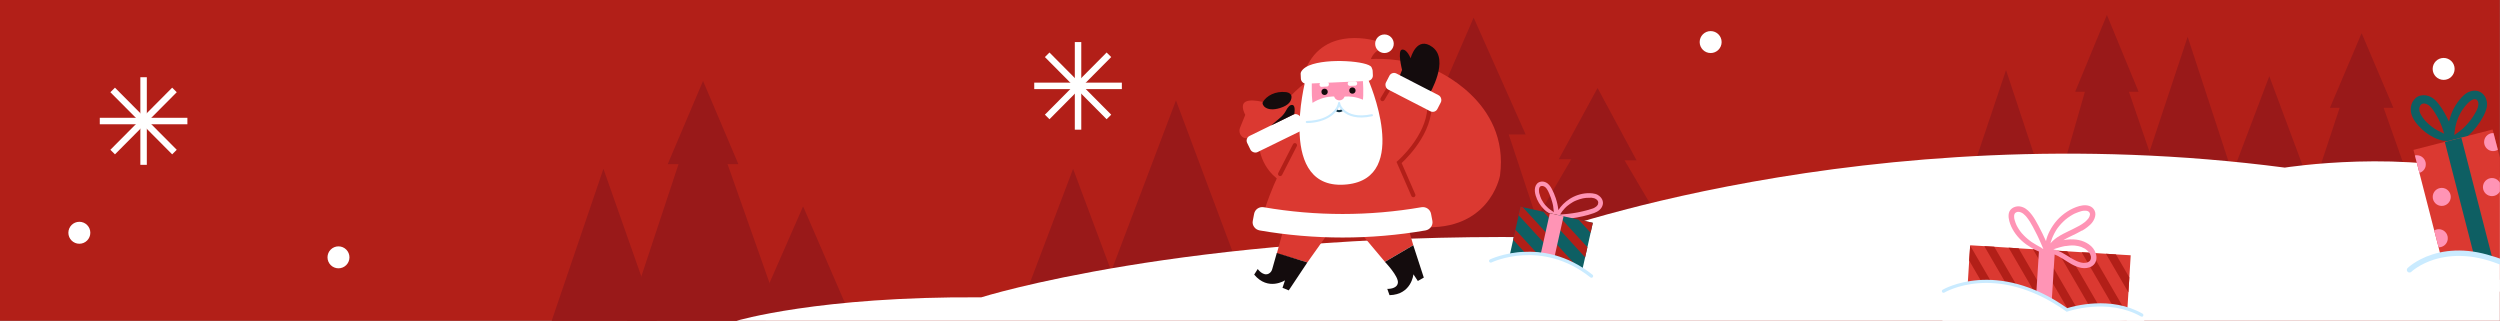 <?xml version="1.0" encoding="UTF-8"?>
<svg id="Layer_1" xmlns="http://www.w3.org/2000/svg" version="1.1" viewBox="0 0 460 59.03">
  <rect x="0" y="0" width="460" height="59.03" fill="#808080" stroke="none"/>
  <!-- Generator: Adobe Illustrator 30.0.0, SVG Export Plug-In . SVG Version: 2.1.1 Build 123)  -->
  <rect x="0" width="459.97" height="59.03" style="fill: #b21f18;"/>
  <polygon points="271.15 3.24 261.78 24.85 264.64 24.85 254.23 53.94 312.91 53.24 298.92 29.5 301.13 29.5 293.95 16.19 286.81 29.31 289.11 29.31 282.73 40.21 277.61 24.74 280.72 24.74 271.15 3.24" style="fill: #991919;"/>
  <polygon points="143.19 56.59 140.74 59.11 115.52 59.11 115.34 58.9 124.85 30.2 122.86 30.2 129.36 14.89 135.86 30.2 133.87 30.2 143.19 56.59" style="fill: #991919;"/>
  <polygon points="120.91 59.11 101.48 59.11 111.03 31.06 120.91 59.11" style="fill: #991919;"/>
  <polygon points="155.83 56.59 147.77 37.97 138.9 58.2 155.83 56.59" style="fill: #991919;"/>
  <polygon points="229.12 52.54 216.38 18.47 203.47 52.54 229.12 52.54" style="fill: #991919;"/>
  <polygon points="206.2 54.49 197.45 31.07 188.57 54.49 206.2 54.49" style="fill: #991919;"/>
  <polygon points="424.23 38.76 430.49 19.84 428.71 19.84 434.54 6.1 440.38 19.84 438.59 19.84 445.92 40.57 424.23 38.76" style="fill: #991919;"/>
  <polygon points="377.35 38.76 383.62 16.88 381.83 16.88 387.67 2.75 393.5 16.88 391.72 16.88 399.04 38.21 377.35 38.76" style="fill: #991919;"/>
  <polygon points="424.77 33.36 417.55 14.02 410.22 33.36 424.77 33.36" style="fill: #991919;"/>
  <polygon points="378.01 39.76 369.11 12.89 360.09 39.76 378.01 39.76" style="fill: #991919;"/>
  <polygon points="411.43 33.93 402.53 6.77 393.51 33.93 411.43 33.93" style="fill: #991919;"/>
  <path d="M459.97,32.68v26.35H135.51s15.13-4.54,45.04-4.32c0,0,37.28-11.76,101.67-11.07,0,0,61.05-22.89,138.18-12.8,0,0,22.59-3.57,39.57,1.84Z" style="fill: #fff;"/>
  <g>
    <line x1="26.42" y1="14.21" x2="26.42" y2="30.33" style="fill: none; stroke: #fff; stroke-miterlimit: 10; stroke-width: 1.19px;"/>
    <line x1="34.48" y1="22.27" x2="18.36" y2="22.27" style="fill: none; stroke: #fff; stroke-miterlimit: 10; stroke-width: 1.19px;"/>
    <line x1="32.1" y1="16.55" x2="20.73" y2="27.98" style="fill: none; stroke: #fff; stroke-miterlimit: 10; stroke-width: 1.19px;"/>
    <line x1="20.73" y1="16.55" x2="32.1" y2="27.98" style="fill: none; stroke: #fff; stroke-miterlimit: 10; stroke-width: 1.19px;"/>
  </g>
  <g>
    <line x1="198.36" y1="7.74" x2="198.36" y2="23.86" style="fill: none; stroke: #fff; stroke-miterlimit: 10; stroke-width: 1.19px;"/>
    <line x1="206.42" y1="15.8" x2="190.3" y2="15.8" style="fill: none; stroke: #fff; stroke-miterlimit: 10; stroke-width: 1.19px;"/>
    <line x1="204.04" y1="10.08" x2="192.68" y2="21.52" style="fill: none; stroke: #fff; stroke-miterlimit: 10; stroke-width: 1.19px;"/>
    <line x1="192.68" y1="10.08" x2="204.04" y2="21.52" style="fill: none; stroke: #fff; stroke-miterlimit: 10; stroke-width: 1.19px;"/>
  </g>
  <circle cx="62.28" cy="47.35" r="2.02" style="fill: #fff;"/>
  <circle cx="14.6" cy="42.83" r="2.02" style="fill: #fff;"/>
  <circle cx="449.63" cy="12.68" r="2.02" style="fill: #fff;"/>
  <circle cx="314.76" cy="7.74" r="2.02" style="fill: #fff;"/>
  <g>
    <path d="M294.04,35.89c-.3-.18-.66-.27-1.01-.31-.33-.04-.66-.05-.99-.03-1.18.07-2.33.46-3.31,1.11-.78.51-1.49,1.2-1.99,2-.08-.74-.24-1.48-.48-2.19-.19-.58-.43-1.14-.71-1.68-.26-.5-.61-1.01-1.14-1.24-.27-.12-.57-.18-.86-.13-.3.05-.58.18-.77.42-.33.39-.41.93-.36,1.42.05.48.2.96.4,1.41.2.46.46.89.77,1.28.31.39.67.75,1.08,1.05.21.15.42.3.65.42.22.12.46.21.7.28,0,.13,0,.26,0,.39,0,.21.21.4.42.38.12-.01.22-.07.29-.15.1.02.21.04.31.04.1,0,.19,0,.29-.01.19,0,.37-.02.56-.04.37-.03.74-.07,1.11-.11.76-.1,1.51-.24,2.25-.41.7-.16,1.41-.35,2.08-.6.36-.14.7-.31.99-.57.27-.23.47-.54.57-.89.22-.73-.21-1.45-.83-1.82ZM285.92,39.03c-.09-.06-.19-.12-.28-.18-.05-.03-.1-.06-.14-.1,0,0-.01,0-.02-.01,0,0,0,0,0,0,0,0,0,0,0,0,0,0,0,0,0,0,0,0,0,0,0,0-.04-.03-.08-.05-.11-.08,0,0-.01,0-.02-.01-.02-.02-.04-.03-.06-.04-.05-.04-.1-.07-.15-.11-.09-.07-.17-.14-.26-.21-.17-.15-.33-.31-.48-.48-.02-.02-.03-.04-.05-.05,0,0,0-.01-.01-.02-.04-.04-.07-.09-.11-.13-.07-.09-.14-.18-.21-.28-.13-.19-.25-.38-.35-.58-.03-.05-.05-.1-.07-.14,0,0,0-.02-.01-.02-.01-.02-.02-.05-.03-.07-.05-.1-.09-.21-.13-.32-.08-.21-.15-.43-.2-.65,0-.04-.02-.08-.03-.12,0,0,0-.01,0-.02,0-.03,0-.06-.01-.08-.01-.1-.02-.21-.02-.31,0-.05,0-.1,0-.15,0,0,0,0,0,0,0-.03,0-.05.01-.08,0-.05.02-.09.03-.14,0-.02.01-.05.02-.07,0,0,0,0,0-.01,0,0,0,0,0,0,.02-.04.04-.08.06-.12,0-.01.02-.03.03-.04,0,0,0,0,.01-.01.03-.03.06-.06.09-.09.02-.02.04-.03.07-.04,0,0,.02-.01.03-.02,0,0,0,0-.02,0,0,0,.01,0,.02,0,0,0,0,0,0,0,.01,0,.02,0,.02,0,0,0,.01,0,.02,0,.03-.01.06-.02.09-.03,0,0,0,0,0,0,0,0,.01,0,.01,0,.05,0,.11,0,.16,0,0,0,0,0,0,0,0,0,0,0,0,0,.03,0,.06,0,.09.02.03,0,.05.01.08.02.03,0,.11.05.02,0,.05.03.11.05.16.08.02.01.05.03.07.04,0,0,0,0,.01,0,.05.04.1.08.14.12.04.04.08.08.12.13,0,0,0,0,0,0,0,0,0,.01.01.01.02.03.04.05.06.08.07.1.14.21.2.31.07.11.13.23.18.35,0,0,0,0,0,.01,0,0,0,0,0,.02,0,0,0,0,0,0,0,0,0,0,0,0,0,0,0,0,0,0,.01.03.03.05.04.08.03.06.06.13.09.19.11.26.21.52.3.78.09.26.17.53.24.8.03.13.07.27.1.4.02.07.03.14.04.21,0,.03.01.07.02.1,0,.01,0,.03,0,.04,0,0,0,0,0,0,0,0,0,0,0,0,.06.36.1.72.13,1.08-.02-.01-.04-.03-.06-.04ZM294.05,37.54s-.01.03-.02.04c-.02.05-.05.1-.08.15,0,0-.01.02-.02.03-.01.01-.03.04-.04.05-.04.04-.07.09-.12.13-.02.02-.03.03-.05.05,0,0-.02.01-.02.02-.11.08-.22.15-.34.22-.01,0-.02.01-.03.02-.02,0-.04.02-.06.03-.07.03-.13.06-.2.08-.26.1-.53.18-.8.25-.57.16-1.15.3-1.73.42-.12.02-.24.05-.35.07-.56.1-1.13.19-1.7.25-.29.03-.58.06-.87.08-.15,0-.29.02-.44.03-.04,0-.07,0-.11,0,.02-.04.05-.08.07-.12.03-.05.06-.09.09-.13,0,0,0,0,0-.01,0,0,0,0,0,0,.03-.05.06-.09.1-.14,0,0,.01-.02.02-.03.01-.02.02-.03.03-.05.03-.05.07-.09.1-.14.14-.18.28-.35.44-.51.08-.08.16-.16.24-.24.04-.04.08-.07.12-.11.02-.02.04-.04.06-.05,0,0,.02-.01.02-.02.35-.28.71-.54,1.1-.76.1-.06.2-.11.31-.16,0,0,.01,0,.02,0,.02,0,.04-.02.06-.03.05-.02.1-.05.16-.07.21-.09.42-.17.63-.23.22-.07.43-.12.65-.17.02,0,.04,0,.07-.01,0,0,.01,0,.02,0,.06,0,.11-.02.17-.03.11-.02.22-.03.33-.04.23-.02.46-.03.69-.02.06,0,.12,0,.18,0,0,0,.03,0,.05,0,0,0,0,0,0,0,.02,0,.05,0,.07,0,.13.02.26.04.39.07.03,0,.07.02.1.03,0,0,.04.01.06.02.02,0,.04.02.04.02.03.01.07.03.1.05.05.03.1.05.15.09,0,0,0,0,0,0,.03.02.05.04.08.06.04.04.08.07.12.12,0,0,0,0,0,0,.02.02.04.05.05.07.02.02.03.05.04.07,0,.01.02.04.03.05,0,0,0,.01,0,.02.01.03.02.06.03.09,0,0,0,.02.01.04h0s0,.03,0,.05c0,.03,0,.06,0,.08,0,.01,0,.02,0,.04,0,0,0,0,0,0,0,.04-.02.09-.03.13,0,.02-.01.04-.02.06Z" style="fill: #ff94b5;"/>
    <polygon points="293.08 41 292.67 42.83 292.08 45.49 292.08 45.5 291.66 47.35 290.52 52.45 285.14 51.24 282.61 50.68 280.49 50.21 278.42 49.74 277.23 49.48 277.42 48.64 277.83 46.78 278.42 44.12 278.84 42.27 279.43 39.61 279.78 38.03 280.18 38.12 283.99 38.97 285.17 39.24 286.65 39.57 287.7 39.8 290.46 40.42 293.08 41" style="fill: #0e5f63;"/>
    <g>
      <polygon points="293.08 41 292.67 42.83 290.46 40.42 293.08 41" style="fill: #b21f18;"/>
      <polygon points="292.08 45.49 292.08 45.5 291.66 47.35 287.12 42.39 284.98 40.06 283.99 38.97 285.17 39.24 286.65 39.57 287.53 40.53 292.08 45.49" style="fill: #b21f18;"/>
      <polygon points="289.92 48.76 289.17 48.87 288.07 49.04 286.11 46.9 283.98 44.57 279.43 39.61 279.78 38.03 280.18 38.12 284.39 42.72 286.52 45.05 289.92 48.76" style="fill: #b21f18;"/>
      <polygon points="285.41 49.45 283.56 49.73 282.97 49.09 278.42 44.12 278.84 42.27 283.38 47.23 285.41 49.45" style="fill: #b21f18;"/>
      <polygon points="280.9 50.14 280.49 50.21 278.42 49.74 277.42 48.64 277.83 46.78 280.9 50.14" style="fill: #b21f18;"/>
    </g>
    <polygon points="287.7 39.8 287.53 40.53 287.12 42.39 286.52 45.05 286.52 45.05 286.11 46.9 285.14 51.24 282.61 50.68 282.97 49.09 283.38 47.23 283.98 44.57 284.39 42.72 284.98 40.06 285.17 39.24 286.65 39.57 287.7 39.8" style="fill: #ff94b5;"/>
    <path d="M274.26,47.85s8.96-4.66,18.53,2.78l.51,1.93-16.61,4.43-2.44-9.14Z" style="fill: #fff;"/>
    <path d="M292.91,51.1c-.09.02-.2,0-.28-.06-8.96-7.14-18.1-2.79-18.19-2.75-.16.08-.34.01-.42-.14-.08-.16-.01-.34.14-.42.09-.05,9.59-4.57,18.86,2.82.14.11.16.31.05.44-.04.05-.1.09-.16.11Z" style="fill: #caebff;"/>
  </g>
  <g>
    <path d="M457.58,18.71c-.08-.42-.22-.82-.49-1.16-.31-.41-.72-.68-1.21-.81-.45-.12-.96-.06-1.4.09-.42.14-.81.4-1.14.69-.59.54-1.08,1.18-1.51,1.85-.38.6-.68,1.25-.91,1.94-.12.35-.22.7-.31,1.06-.14-.31-.3-.61-.45-.91-.28-.54-.57-1.06-.9-1.56-.35-.52-.72-1.02-1.16-1.46-.46-.45-1.05-.78-1.7-.89-.65-.1-1.38.02-1.9.47-.26.24-.48.49-.64.82-.13.27-.22.58-.26.87-.08.63.03,1.29.32,1.87.26.55.62,1.05,1.03,1.5.41.46.85.89,1.34,1.26.49.37,1.01.7,1.56.97.31.15.6.27.93.37.26.08.53.17.8.21.14.02.28,0,.42.03h.05s.02.06.02.09c.02.07.03.14.06.21.14.4.56.61.96.52.23-.05.4-.2.52-.38.09.03.18.06.29.07.2,0,.33-.05.51-.14.21-.12.42-.26.62-.4.09-.07.19-.14.28-.21.29-.22.56-.46.83-.7.04-.04.07-.07.12-.11.53-.49,1.02-1.02,1.46-1.6.48-.62.91-1.29,1.27-1.98.21-.42.4-.85.52-1.3.11-.41.15-.87.07-1.29ZM449.71,24.59c-.21-.1-.43-.2-.64-.31-.21-.12-.43-.21-.63-.32-.18-.1-.35-.21-.53-.32-.61-.41-1.17-.89-1.67-1.43-.31-.35-.59-.73-.82-1.14-.1-.21-.18-.43-.24-.65-.02-.13-.04-.26-.04-.4.02-.12.03-.24.07-.35.03-.09.07-.17.12-.26.05-.07.1-.13.16-.19.05-.03.09-.07.14-.09.07-.02.12-.05.19-.07.07,0,.16-.02.23-.02.12.02.24.03.35.07.14.06.27.12.4.2.17.12.33.26.48.41.28.32.53.68.76,1.05.23.37.45.75.65,1.14.44.86.78,1.76,1.04,2.7,0,0,0,0-.02,0ZM455.93,19.76c-.21.58-.51,1.12-.85,1.64-.55.84-1.21,1.61-1.95,2.29-.25.21-.5.43-.78.63-.24.18-.49.35-.74.53v-.1c0-.17.02-.34.04-.5.07-.63.19-1.25.38-1.85.26-.76.59-1.48,1.01-2.14.35-.52.75-1.01,1.21-1.44.18-.16.37-.3.59-.43.1-.04.21-.08.31-.12.07,0,.15-.02.22-.02.07,0,.13.02.19.03.05.02.09.04.13.06.03.03.07.07.11.1.04.06.08.12.12.18.03.07.06.16.08.24.02.11.03.22.03.33-.02.2-.06.39-.12.57Z" style="fill: #0e5f63;"/>
    <g>
      <polygon points="459.98 29 459.98 51.46 459.64 51.55 456.6 52.35 450.84 53.83 449.19 47.42 449.06 46.92 448.93 46.44 448.7 45.51 447.9 42.41 445.17 31.81 444.34 28.59 444.08 27.58 449.84 26.1 450.08 26.04 452.88 25.31 454.14 24.99 458.64 23.83 458.81 24.49 459.61 27.56 459.98 29" style="fill: #db3931;"/>
      <rect x="453.17" y="25.28" width="3.14" height="27.1" transform="translate(4.69 114.65) rotate(-14.44)" style="fill: #0e5f63;"/>
    </g>
    <path d="M459.98,48.1v5.54l-11.88,3.02-4.47-6.59-.28-.41s1.71-2.03,5.71-2.74c1.65-.3,3.68-.37,6.15.02,1.06.16,2.21.41,3.44.77.42.12.86.26,1.3.41,0,0,0,0,.02-.02Z" style="fill: #fff;"/>
    <path d="M459.98,48.66l-.2-.07c-.34-.13-.68-.26-1.01-.37-1.23-.42-2.38-.71-3.47-.89-2.45-.4-4.51-.25-6.12.09-.49.11-.94.22-1.34.35-2.7.86-4.15,2.23-4.15,2.24-.02.02-.04.04-.07.06-.12.07-.24.09-.36.07-.1-.02-.2-.06-.27-.14-.18-.19-.18-.5.02-.69.14-.14,2.18-2.05,5.93-2.86,1.69-.36,3.73-.51,6.11-.16,1.08.16,2.23.42,3.45.81.44.13,1.04.3,1.49.48.05-.04,0,1.1,0,1.1Z" style="fill: #caebff;"/>
    <path d="M459.98,33.63v1.59c-.33.61-1.03.97-1.75.84-.91-.16-1.51-1.03-1.34-1.94.17-.9,1.03-1.5,1.94-1.34.51.1.92.42,1.15.84Z" style="fill: #ff94b5;"/>
    <path d="M450.37,44.14c-.15.82-.87,1.39-1.68,1.36l-.8-3.1c.33-.19.73-.27,1.14-.2.9.16,1.5,1.03,1.34,1.93Z" style="fill: #ff94b5;"/>
    <path d="M459.61,27.56c-.34.2-.75.29-1.17.22-.9-.16-1.5-1.03-1.34-1.93.15-.83.89-1.41,1.71-1.36l.8,3.08Z" style="fill: #ff94b5;"/>
    <path d="M446.33,30.52c-.11.63-.58,1.12-1.16,1.29l-.83-3.21c.21-.05.43-.05.64-.01.91.16,1.51,1.03,1.34,1.94Z" style="fill: #ff94b5;"/>
    <circle cx="449.28" cy="36.23" r="1.66" style="fill: #ff94b5;"/>
  </g>
  <g>
    <path d="M263.58,12.68c.33.12,14.27,5.8,12.42,19.63,0,0-1.96,11.08-15.95,9.32l-8.25-7.63-6.29-6.34-8.8-9.06s8.8-12.32,26.87-5.93Z" style="fill: #db3931;"/>
    <path d="M257.43,29.9l3.65,8.68s-17.67,5.68-28.38,0c0,0,2.06-7.08,7.35-15.08l12.13-1.82,3.61-5.68,7.22,3.87s-1.42,6.32-5.59,10.03Z" style="fill: #db3931;"/>
    <path d="M235.93,33.52s-3.22-1.64-4.13-5.77l7.22-4.24,2.97,6.31-6.06,3.71Z" style="fill: #db3931;"/>
    <polygon points="258.66 40.32 260.04 45.12 254.82 48.17 249.49 41.82 258.66 40.32" style="fill: #db3931;"/>
    <polygon points="236.68 40.32 234.93 46.66 240.56 48.28 245.51 41.32 236.68 40.32" style="fill: #db3931;"/>
    <path d="M263.02,17.3s3.74-6.25.56-8.63c-2.93-2.19-4.03,2.06-4.03,2.06,0,0-.65-1.73-1.57-1.6s0,3.74,0,3.74l-.71,1.8,5.75,2.62Z" style="fill: #140c0d;"/>
    <path d="M233.33,19.03s-3.66-1.22-4.49,0c-.49.73.29,2.1.29,2.1l-.96,2.37c-.31.76.06,1.67.84,1.9.24.07.5.08.76.02l.2-.05,10.65-4.28-3.91-2.48-3.38.42Z" style="fill: #db3931;"/>
    <rect x="240.87" y="13.69" width="10.37" height="7.17" transform="translate(492.11 34.56) rotate(-180)" style="fill: #ff94b5;"/>
    <path d="M251.98,12.37s-.17-2.11,1.74-3.23l-.24-1.53s-9.77-3.24-13.27,5.19l5.97-.12,5.79-.31Z" style="fill: #db3931;"/>
    <circle cx="254.74" cy="8.05" r="1.71" style="fill: #fff;"/>
    <circle cx="248.84" cy="16.66" r=".58" style="fill: #140c0d;"/>
    <circle cx="243.72" cy="16.9" r=".58" style="fill: #140c0d;"/>
    <path d="M236.62,16.94c.57.07,1.04.42,1.02.92-.03.72-.46,1.5-2.12,2.02-2.61.8-3.4-.65-3.17-1.07.68-1.21,2.36-2.09,4.27-1.86Z" style="fill: #140c0d;"/>
    <path d="M250.76,14.68s.23,2.69-.05,4.18c-.12.66-.97.92-1.51.49-2.03-1.61-2.7-3.21-5.48.28-.54.68-1.7.52-2.07-.25-.32-.69-.28-2.51-.28-4.48l-1.15-.19s-5.42,20.6,7.64,19.22c11.85-1.24,3.91-19.25,3.91-19.25h-1.01Z" style="fill: #fff;"/>
    <path d="M240.41,15.4l11.25-.51c.55-.03.98-.49.95-1.04l-.04-.79c0-.21-.13-.51-.22-.7-.55-1.09-8.06-1.74-11.49-.31-1.03.43-1.56,1.11-1.54,1.52l.04.89c.03.55.49.98,1.04.95Z" style="fill: #fff;"/>
    <path d="M240.56,48.28l-3.43,5.15-1.15-.47.46-1.38s-3.1,2.03-5.67-1.05l.65-1.03s1,1.41,2.05.84c.33-.18.56-.52.64-.89l.82-2.9,5.63,1.74Z" style="fill: #140c0d;"/>
    <path d="M260.04,45.12l1.94,5.96-1.1.62-.81-1.23s-.33,3.74-4.4,3.84l-.41-1.16s1.77.1,1.95-1.1-2.39-3.87-2.39-3.87l5.21-3.05Z" style="fill: #140c0d;"/>
    <rect x="229.23" y="22.88" width="10.89" height="3.32" rx=".97" ry=".97" transform="translate(456.27 -56.52) rotate(153.94)" style="fill: #fff;"/>
    <rect x="247.97" y="14.96" width="1.74" height=".81" rx=".38" ry=".38" transform="translate(498.13 19.35) rotate(177.38)" style="fill: #fff;"/>
    <path d="M243.15,15.98l1.03-.06c.19-.01.35-.2.34-.43h0c0-.22-.17-.4-.36-.39l-1.03.06c-.19.01-.35.2-.34.43h0c0,.22.17.4.36.39Z" style="fill: #fff;"/>
    <path d="M246.99,20.26s-.63.43-1.11,0" style="fill: none; stroke: #113244; stroke-linecap: round; stroke-miterlimit: 10; stroke-width: .39px;"/>
    <path d="M254.38,18.62c.13,0,.26-.07.34-.19l1.03-1.73c.11-.19.05-.43-.14-.54-.19-.11-.43-.05-.54.14l-1.03,1.73c-.11.19-.05.43.14.54.06.04.13.06.2.06Z" style="fill: #b21f18;"/>
    <path d="M235.55,32.4c.14,0,.28-.08.35-.21l2.71-5.29c.1-.19.02-.43-.17-.53-.19-.1-.43-.02-.53.17l-2.71,5.29c-.1.19-.02.43.17.53.06.03.12.04.18.04Z" style="fill: #b21f18;"/>
    <path d="M231.78,42.4c10.09,1.74,20.41,1.74,30.5,0,.86-.15,1.43-.94,1.28-1.75-.08-.44-.17-.88-.25-1.32-.16-.81-.95-1.34-1.76-1.2-9.6,1.66-19.42,1.66-29.03,0-.82-.14-1.6.39-1.76,1.2-.08.44-.17.88-.25,1.32-.16.81.41,1.6,1.28,1.75Z" style="fill: #fff;"/>
    <path d="M246.39,17.84s-3.15-.75-6.17,2.09c0,0,4.18,1.4,6.17-2.09Z" style="fill: #fff;"/>
    <path d="M246.97,17.84s3.15-.75,6.17,2.09c0,0-4.18,1.4-6.17-2.09Z" style="fill: #fff;"/>
    <circle cx="246.44" cy="17.48" r=".98" style="fill: #ff94b5;"/>
    <path d="M240.45,22.65h0c3.79-.08,5.46-1.9,5.96-3.02.17.31.44.67.83.99.84.69,2.42,1.38,5.23.77.11-.02.17-.13.15-.23-.02-.11-.13-.17-.23-.15-2.65.57-4.13-.06-4.9-.69-.68-.55-.89-1.17-.89-1.33,0,0-.04-.24-.2-.24s-.21.23-.21.23c0,.41-1.03,3.17-5.74,3.27-.11,0-.19.09-.19.2,0,.11.09.19.2.19Z" style="fill: #caebff;"/>
    <path d="M238.15,20.99s.29-1.52-.31-1.67c-.5-.13-.94.5-1.21,1.02-.24.46-.57.88-.96,1.22l-1.81,1.54,4.29-2.1Z" style="fill: #140c0d;"/>
    <path d="M260.05,35.9l-2.62-6s5.34-4.62,5.59-10.03" style="fill: none; stroke: #b21f18; stroke-linecap: round; stroke-miterlimit: 10; stroke-width: .78px;"/>
    <rect x="254.72" y="15.35" width="10.65" height="3.32" rx=".96" ry=".96" transform="translate(483.46 151.19) rotate(-152.75)" style="fill: #fff;"/>
  </g>
  <g>
    <polygon points="392.05 46.97 391.8 51.05 391.63 53.8 391.38 57.75 391.35 58.18 391.3 58.97 387.64 58.74 385.8 58.63 383.17 58.46 381.33 58.34 378.69 58.18 377.94 58.13 376.85 58.07 375.03 57.95 374.21 57.9 372.37 57.79 369.74 57.62 367.89 57.5 361.76 57.12 362.33 47.95 362.51 45.19 362.51 45.13 365.11 45.29 366.94 45.4 369.58 45.57 371.42 45.69 374.06 45.85 375.78 45.96 375.9 45.96 378.54 46.13 378.69 46.14 380.38 46.24 383.02 46.41 384.86 46.52 387.49 46.69 389.33 46.81 392.05 46.97" style="fill: #db3931;"/>
    <g>
      <polygon points="387.64 58.74 385.8 58.63 378.54 46.13 378.69 46.14 380.38 46.24 387.64 58.74" style="fill: #b21f18;"/>
      <polygon points="383.17 58.46 381.33 58.34 374.06 45.85 375.78 45.96 375.9 45.96 383.17 58.46" style="fill: #b21f18;"/>
      <polygon points="391.8 51.05 391.63 53.8 387.49 46.69 389.33 46.81 391.8 51.05" style="fill: #b21f18;"/>
      <polygon points="391.56 58.06 391.35 58.18 390.24 58.83 383.02 46.41 384.86 46.52 391.38 57.75 391.56 58.06" style="fill: #b21f18;"/>
      <polygon points="378.69 58.18 377.94 58.13 376.85 58.07 369.58 45.57 371.42 45.69 378.69 58.18" style="fill: #b21f18;"/>
      <polygon points="374.21 57.9 372.37 57.79 365.11 45.29 366.94 45.4 374.21 57.9" style="fill: #b21f18;"/>
      <polygon points="369.74 57.62 367.89 57.5 362.33 47.95 362.51 45.19 369.74 57.62" style="fill: #b21f18;"/>
    </g>
    <rect x="370.25" y="50.62" width="12.02" height="2.92" transform="translate(300.79 424.35) rotate(-86.42)" style="fill: #ff94b5;"/>
    <g>
      <path d="M372.01,42.91s0,0,0,0c0,0,0,0,0,0-.05-.07-.03-.03-.01-.01Z" style="fill: #ff94b5;"/>
      <g>
        <path d="M384.68,47.79s0-.01,0-.02c0,0,0-.01,0-.02,0,0,0,0,0,0-.03.06-.03.06-.02.04Z" style="fill: #ff94b5;"/>
        <g>
          <path d="M384.53,39.34s-.03-.1,0,0h0Z" style="fill: #ff94b5;"/>
          <path d="M384.48,39.17s0-.01-.01-.02c0,0,0-.01-.01-.02,0,0,0,.02.03.05,0,0,0,0,0,0Z" style="fill: #ff94b5;"/>
          <path d="M383.13,42.43c.33-.19.65-.4.95-.64.34-.27.67-.55.93-.91.3-.42.51-.88.54-1.4.03-.47-.19-.96-.54-1.26-.67-.57-1.64-.52-2.44-.3-.78.22-1.54.58-2.22,1.02-.68.44-1.31.98-1.85,1.58-.54.61-1,1.29-1.37,2.01-.29.57-.54,1.19-.67,1.83-.43-.96-.89-1.91-1.39-2.84-.36-.67-.72-1.34-1.18-1.95-.44-.58-.98-1.17-1.68-1.44-.35-.13-.71-.21-1.09-.15-.4.06-.74.2-1.04.47-.63.56-.56,1.48-.37,2.22.36,1.38,1.21,2.61,2.24,3.58.54.51,1.16.94,1.8,1.32.65.39,1.33.72,2.05.94.08.02.16.04.24.05.02.02.03.04.05.06,0,0,.02.02.02.02,0,0,.02.01.02.02.04.03.07.05.11.08.02.01.04.02.06.03.05.02.11.04.16.06.02,0,.04,0,.07.01.06,0,.12.01.18.01.06,0,.12-.02.18-.03.02,0,.04-.01.06-.02.04-.02.09-.04.13-.06,0,0,.02-.01.03-.02.05-.03.09-.07.14-.11,0,0,.01-.01.02-.02.17.04.35.09.52.14.02,0,.03.01.05.02,0,0,.02,0,.04.01.01,0,.02,0,.03.01.02,0,.03.01.05.02.08.03.16.07.24.1.15.06.29.13.44.2.59.3,1.14.67,1.7,1.02.55.35,1.11.69,1.73.92.6.23,1.25.38,1.89.28.34-.05.66-.15.95-.33.29-.18.54-.46.67-.77.31-.69.17-1.46-.18-2.11-.32-.61-.88-1.08-1.47-1.41-.58-.32-1.23-.52-1.89-.6-.74-.09-1.47-.06-2.2.06-.06.01-.12.03-.19.04.45-.27.92-.5,1.39-.73.7-.34,1.4-.66,2.06-1.05ZM375.63,45.59c-.31-.16-.61-.34-.92-.51-.3-.17-.6-.36-.89-.55-.01,0-.03-.02-.04-.03,0,0,0,0-.02-.01,0,0-.02-.01-.02-.02-.01,0-.03-.02-.04-.03-.07-.05-.14-.11-.22-.16-.14-.11-.27-.21-.41-.33-.25-.21-.5-.44-.73-.68-.11-.11-.22-.23-.32-.35,0,0,0,0,0,.01,0,0-.01-.01-.02-.02,0,0,0,0,0,0,0,0,0,0,0,0,0,0,0,0,0-.01-.03-.03-.05-.07-.08-.1-.05-.07-.1-.13-.16-.2-.19-.26-.37-.53-.53-.81-.04-.07-.08-.14-.11-.21-.02-.04-.04-.07-.06-.11,0-.01-.01-.03-.02-.04-.07-.14-.13-.29-.18-.43-.06-.15-.11-.31-.15-.46-.02-.08-.04-.15-.06-.23-.01-.04-.02-.08-.03-.12,0-.01,0-.02,0-.03,0,0,0,0,0,0,0,0,0,0,0-.01,0,0,0,0,0,0,0-.04,0-.05,0-.03,0-.03-.01-.05-.01-.07,0-.04,0-.07-.01-.11,0-.08-.01-.17,0-.25,0,0,0-.02,0-.02,0-.03,0-.07.02-.11,0-.04.02-.07.03-.11,0,0,0-.03.01-.04,0,0,0,0,0,0,.01-.03.03-.07.05-.1,0,0,0-.01.01-.02.04-.04.08-.09.12-.13,0,0,0,0,0,0,.03-.02.06-.04.09-.06.02-.01.04-.02.06-.03.01,0,.03-.01.04-.02.06-.02.12-.04.18-.06,0,0,0,0,.01,0,0,0,0,0-.01,0,0,0,.02,0,.02,0,.01,0,.02,0,.03,0,.02,0,.03,0,.03,0,0,0,.02,0,.02,0,.07,0,.13,0,.2,0,0,0,0,0,0,0,.03,0,.07,0,.1.02.06.01.13.03.19.05,0,0,0,0-.01,0,0,0,.02,0,.03.01,0,0,0,0,0,0,0,0,0,0,.01,0,0,0,0,0,0,0,.04.02.07.03.11.05.07.03.14.07.2.11.02.01.05.03.07.04.01.01.04.03.05.04.13.1.25.2.36.32.05.05.11.11.16.17.03.03.05.06.07.08,0,0,0,0,0,0,.01.02.03.03.04.05.46.56.82,1.18,1.16,1.81.18.34.36.67.53,1.02.09.17.17.34.26.51.04.08.08.17.12.25.02.04.04.08.06.12,0,0,0,0,0,0,.01.02.02.04.03.07.32.69.63,1.38.92,2.09,0,0,0,.01,0,.02-.11-.07-.23-.13-.34-.2ZM380.04,45.28c.57-.1,1.14-.14,1.71-.1.21.02.42.05.63.1.12.03.23.06.35.09.05.01.1.03.14.04.03,0,.05.02.08.03,0,0,0,0,.01,0,.22.09.43.19.64.31.05.03.1.06.14.09,0,0,0,0-.01,0,.01.01.03.02.05.03.1.08.2.16.3.25.08.07.15.15.22.22.01.02.03.04.04.06.04.05.08.11.12.17.03.04.05.08.08.12.01.02.03.05.04.08,0,0,0-.01,0-.02,0,0,0,.02,0,.02,0,.02.02.04.02.05.03.08.07.16.09.25.01.05.03.1.04.15,0,.02,0,.05,0,.07,0,.05,0,.11,0,.16,0,.02,0,.04,0,.05,0,0,0,0,0,.01,0,.05-.01.1-.03.15,0,.03-.01.05-.02.07,0,0,0,0,0-.02,0,.01-.01.03-.02.04,0,0,0,.01,0,.02,0,.02-.02.05-.03.07-.01.02-.03.05-.04.07,0,0,0,.01-.01.02-.03.03-.06.07-.09.1-.02.02-.03.03-.05.05-.08.05-.15.11-.23.15-.02,0-.03.01-.05.02-.04.02-.08.03-.12.04-.05.02-.1.03-.15.04-.02,0-.04,0-.06.01,0,0,0,0-.02,0-.1.01-.19.02-.29.02-.05,0-.11,0-.16,0-.03,0-.05,0-.08,0,0,0,0,0-.01,0-.2-.02-.41-.06-.6-.12-.06-.02-.12-.04-.18-.06-.01,0-.08-.02-.09-.03.02,0,.04.01.06.02-.02,0-.04-.01-.06-.02-.12-.04-.23-.09-.34-.14-.23-.1-.45-.22-.66-.34-.44-.25-.86-.52-1.29-.78-.47-.29-.95-.56-1.46-.77-.27-.11-.55-.2-.84-.25,0,0,0,0,0,0,.73-.24,1.46-.47,2.21-.61ZM378.58,43.63c-.33.23-.65.48-.94.76-.13.12-.25.25-.36.39.03-.11.06-.22.1-.33.06-.18.11-.35.18-.53,0-.02.01-.03.02-.05.02-.04.03-.09.05-.13.04-.09.08-.19.12-.28.16-.35.33-.68.53-1.01.05-.08.1-.16.15-.24.03-.04.05-.08.08-.12,0-.01.02-.03.03-.04,0,0,0-.01.01-.02.11-.15.22-.3.34-.44.25-.3.51-.59.8-.86.06-.06.13-.12.2-.18.03-.03.07-.06.1-.09.01-.01.03-.02.04-.04.15-.12.3-.24.46-.36.31-.22.63-.43.96-.61.08-.04.16-.09.25-.13.02,0,.03-.02.05-.02.05-.02.09-.04.14-.06.17-.08.35-.15.53-.21.17-.06.35-.12.53-.17.08-.02.17-.04.25-.06-.18.04-.02,0,.02,0,.05,0,.1-.01.16-.02.09,0,.17-.01.26-.01.03,0,.07,0,.1,0,.01,0,.03,0,.05,0,0,0,0,0,0,0,.01,0,.02,0,.03,0,0,0-.01,0-.02,0,.08,0,.16.02.23.04.03,0,.06.02.09.03.02,0,.04.02.05.02.04.02.07.04.1.06,0,0,0,0,.01,0,.03.02.06.05.09.08,0,0,.02.02.03.03h0s.04.06.06.09c0,0,.01.02.02.04,0,0,0,0,0,0,0,0,0,.02.02.03,0-.01,0-.01-.01-.02.02.04.03.08.04.12,0,.02,0,.04.02.07,0-.01,0-.02,0-.03,0,0,0,0,0,0,0,.04,0,.09,0,.13,0,0,0,.02,0,.03-.02.1-.04.19-.07.28,0,.02-.01.04-.02.05-.02.04-.04.09-.06.13-.02.04-.05.09-.07.13-.01.02-.02.03-.03.05,0,.01-.08.12-.03.05.05-.07,0,0-.02.02-.02.02-.03.04-.05.06-.03.04-.06.08-.1.12-.07.08-.14.15-.22.23-.03.03-.07.06-.1.1-.01,0-.02.02-.03.03-.07.06-.15.12-.22.18-.3.23-.61.43-.93.61-.33.19-.66.36-1,.52-.07.03-.13.06-.2.1.08-.04-.04.02-.07.04-.05.02-.1.05-.15.07-.21.1-.42.2-.62.3-.67.32-1.34.65-1.95,1.07Z" style="fill: #ff94b5;"/>
          <path d="M383.79,38.79s0,0,0,0c0,0-.01,0-.02,0,0,0-.02,0-.03,0-.02,0-.02,0,.06,0Z" style="fill: #ff94b5;"/>
        </g>
        <path d="M384.6,46.83s-.01-.04-.02-.05c0,0,0,0,0,0,0,0,0,0,0,0,.02.06.03.07.02.06Z" style="fill: #ff94b5;"/>
        <path d="M383.75,45.86s0,0,0,0c.1.08.04.03,0,0Z" style="fill: #ff94b5;"/>
      </g>
      <path d="M371.25,38.97s-.04,0-.06,0c0,0,0,0,0,0,.05,0,.07,0,.07,0Z" style="fill: #ff94b5;"/>
      <path d="M371.8,39.04s-.01,0-.02,0c0,0,0,0-.01,0,.05.03.06.02.03.01Z" style="fill: #ff94b5;"/>
      <path d="M370.6,40.11s0,.03,0,.04h0s0-.03,0-.04Z" style="fill: #ff94b5;"/>
    </g>
    <path d="M394.57,59.03h-37.16l.21-5.47s9.38-6.05,22.71,3.47c0,0,6.78-2.7,13.76.94,0,0,.22.46.48,1.06Z" style="fill: #fff;"/>
    <path d="M394.1,58.27c-.06,0-.11-.01-.17-.04-6.1-3.47-13.43-.94-13.5-.91l-.15.05-.13-.09c-6.67-4.75-12.4-5.44-16.03-5.17-3.93.28-6.32,1.7-6.35,1.72-.15.09-.34.04-.42-.1-.09-.15-.04-.34.1-.42.1-.06,9.89-5.8,22.92,3.39,1.12-.35,8.01-2.32,13.86,1.01.15.08.2.27.12.42-.05.1-.15.15-.25.16Z" style="fill: #caebff;"/>
  </g>
</svg>